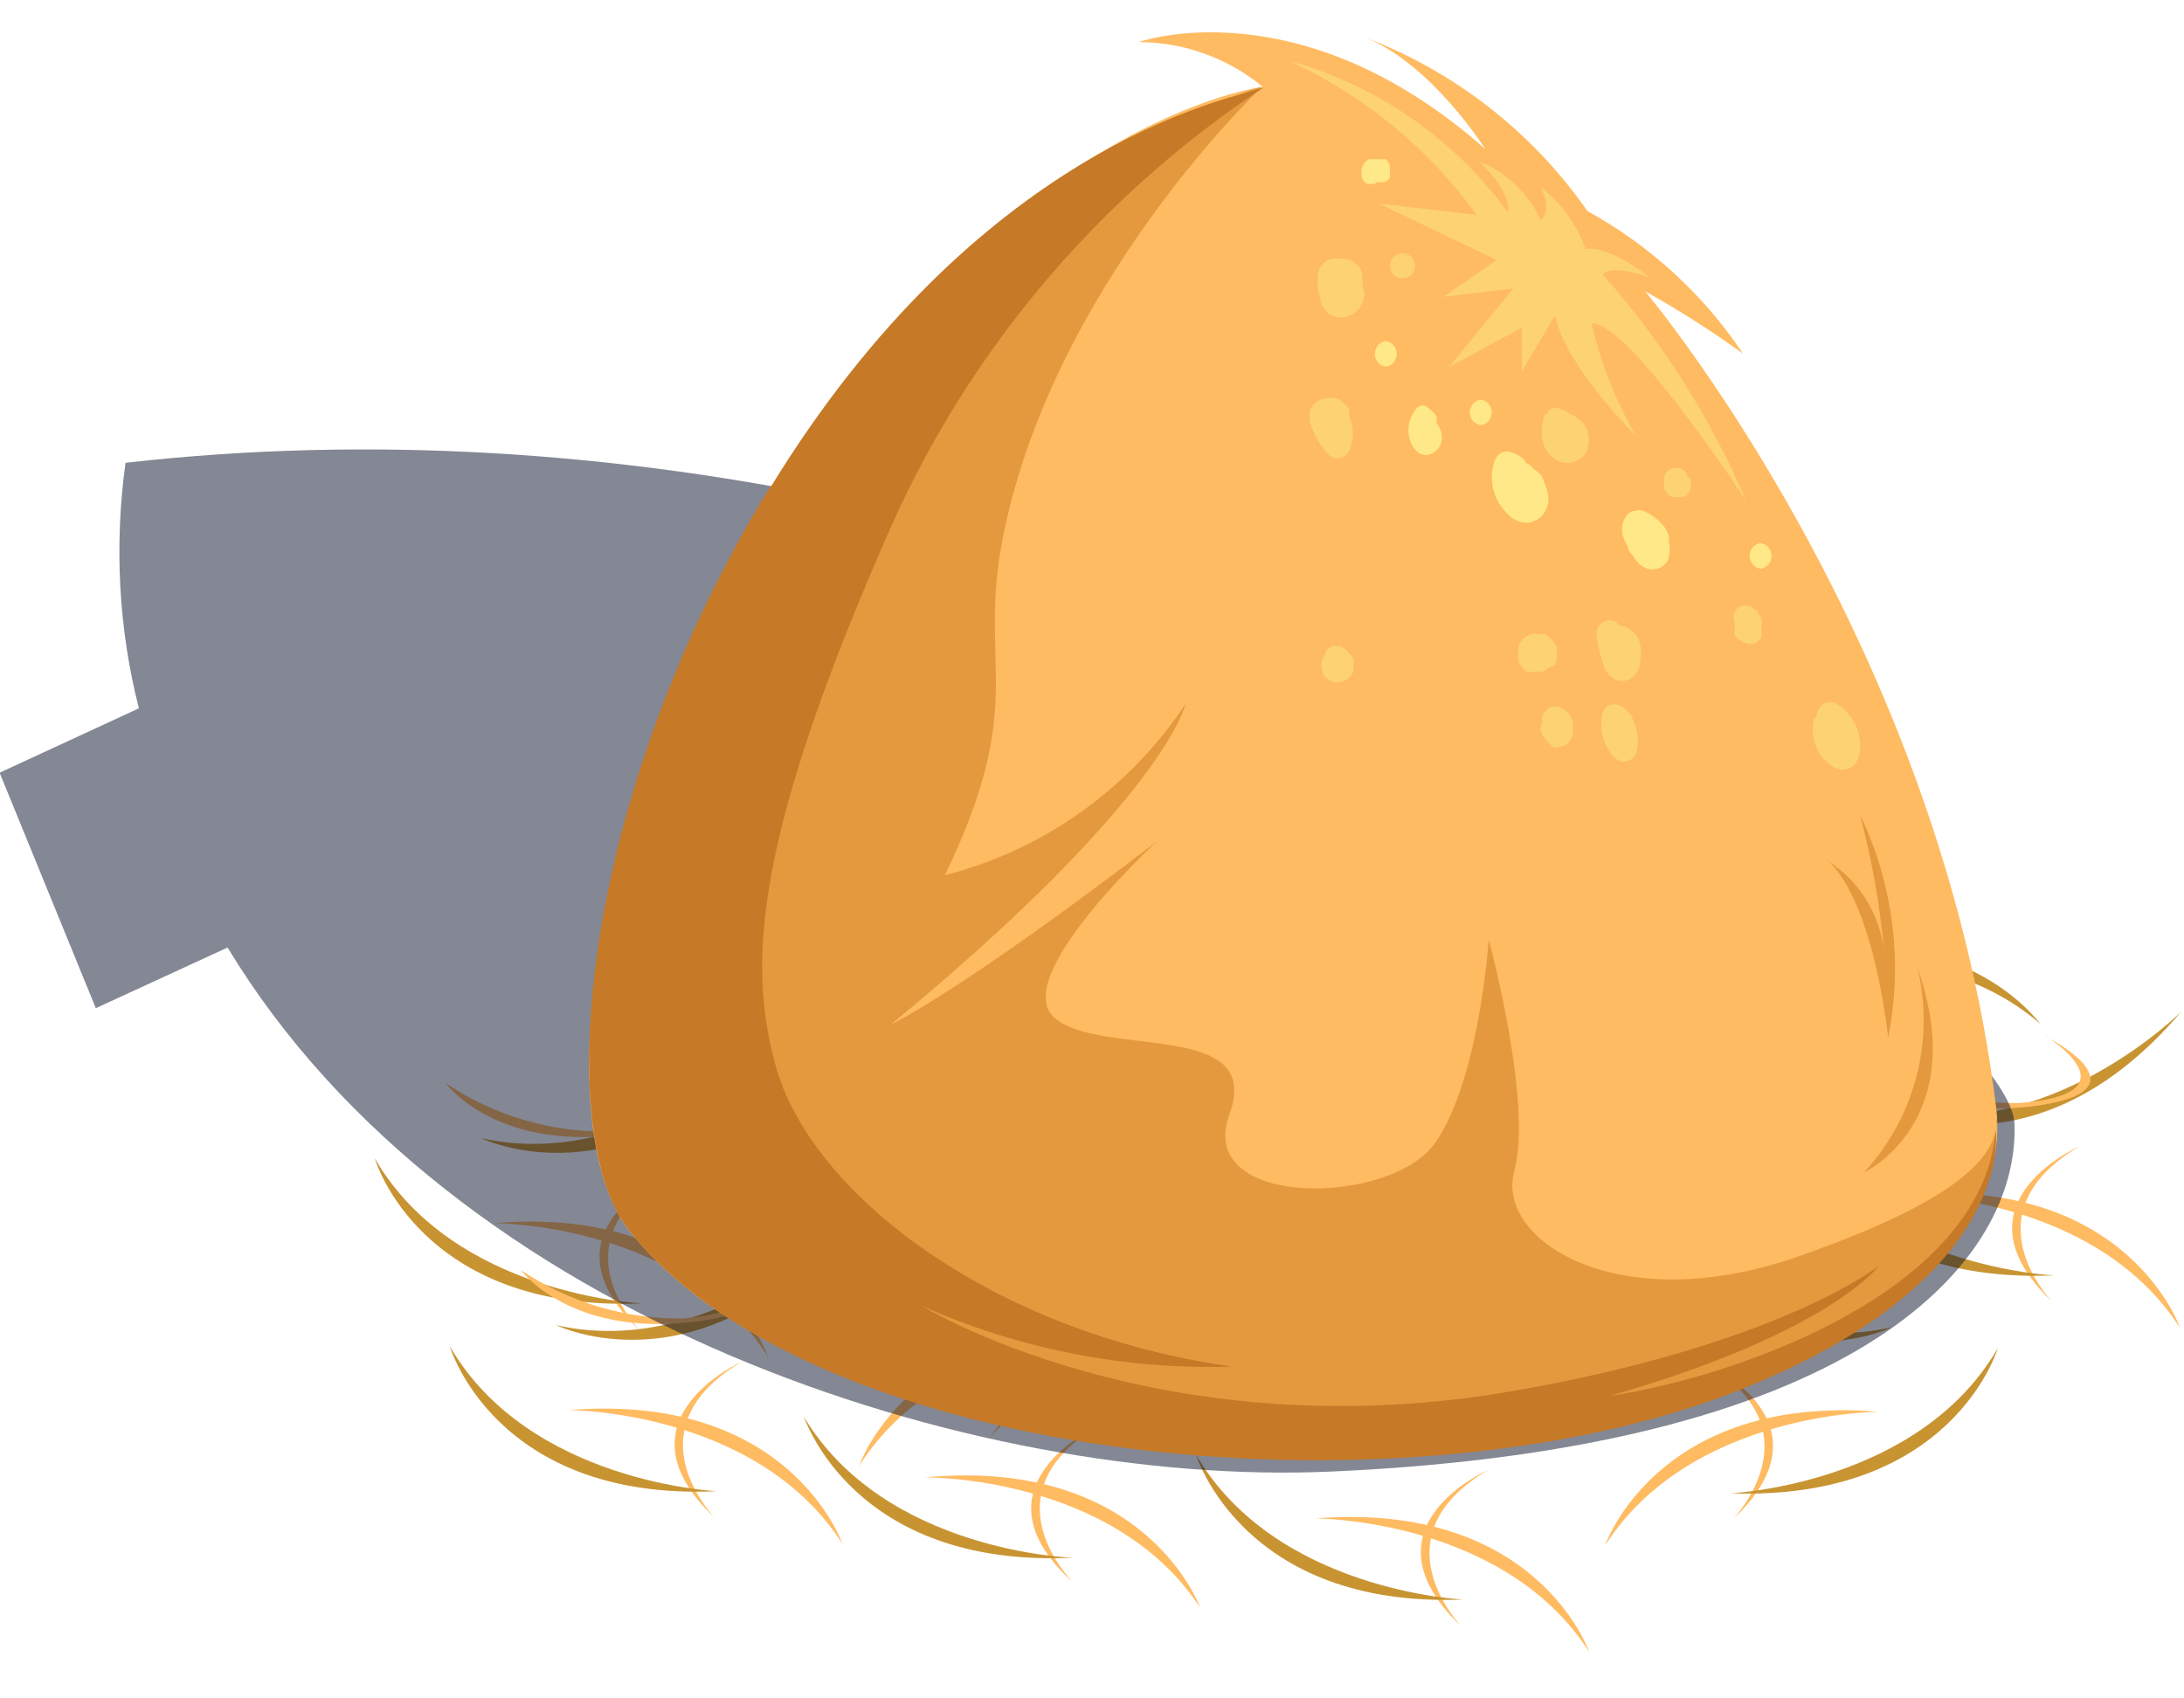 <?xml version="1.0" encoding="utf-8"?>
<svg xmlns="http://www.w3.org/2000/svg" fill="none" height="56" viewBox="0 0 72 56" width="72">
<g clip-path="url(#clip0_8006_152722)">
<path d="M21.996 38.73C21.996 38.73 17.68 40.592 21.058 43.833C21.085 43.833 18.231 40.937 21.996 38.73Z" fill="#FFBB61"/>
<path d="M16.3 40.33C16.3 40.33 22.506 40.33 25.319 44.729C25.319 44.729 23.609 39.723 16.3 40.33Z" fill="#FFBB61"/>
<path d="M25.361 34.276C25.361 34.276 20.976 38.661 15.873 37.531C15.873 37.531 20.617 39.861 25.361 34.276Z" fill="#C89432"/>
<path d="M21.168 42.977C21.168 42.977 14.963 42.715 12.356 38.193C12.356 38.206 13.832 43.281 21.168 42.977Z" fill="#C89432"/>
<path d="M20.892 35.117C20.892 35.117 24.505 36.924 20.396 37.42C16.287 37.917 14.687 35.71 14.687 35.71C16.259 36.772 18.107 37.324 19.996 37.31C23.995 37.007 20.892 35.104 20.892 35.104V35.117Z" fill="#FFBB61"/>
<path d="M68.563 37.793C68.563 37.793 64.247 39.654 67.625 42.895C67.653 42.895 64.798 39.999 68.563 37.793Z" fill="#FFBB61"/>
<path d="M62.854 39.392C62.854 39.392 69.059 39.392 71.873 43.791C71.873 43.791 70.163 38.785 62.854 39.392Z" fill="#FFBB61"/>
<path d="M71.914 33.352C71.914 33.352 67.529 37.737 62.427 36.607C62.427 36.607 67.17 38.937 71.914 33.352Z" fill="#C89432"/>
<path d="M67.722 42.054C67.722 42.054 61.517 41.792 58.911 37.269C58.911 37.282 60.386 42.357 67.722 42.054Z" fill="#C89432"/>
<path d="M67.447 34.18C67.447 34.18 71.059 35.986 66.95 36.483C62.841 36.979 61.241 34.773 61.241 34.773C62.813 35.834 64.661 36.386 66.55 36.372C70.549 36.069 67.447 34.166 67.447 34.166V34.18Z" fill="#FFBB61"/>
<path d="M31.649 42.316C31.649 42.316 35.951 44.218 32.587 47.431C32.587 47.431 35.386 44.536 31.649 42.316Z" fill="#FFBB61"/>
<path d="M37.343 43.915C37.343 43.915 31.138 43.915 28.325 48.328C28.325 48.328 30.035 43.322 37.343 43.915Z" fill="#FFBB61"/>
<path d="M28.27 37.875C28.27 37.875 32.669 42.274 37.757 41.13C37.757 41.116 33.014 43.46 28.27 37.875Z" fill="#C89432"/>
<path d="M32.462 46.604C32.462 46.604 38.667 46.328 41.273 41.819C41.273 41.819 39.784 46.894 32.462 46.604Z" fill="#C89432"/>
<path d="M32.724 38.717C32.724 38.717 29.125 40.523 33.22 41.019C37.33 41.516 38.929 39.309 38.929 39.309C37.357 40.371 35.509 40.923 33.62 40.909C29.621 40.606 32.71 38.703 32.71 38.703L32.724 38.717Z" fill="#FFBB61"/>
<path d="M24.463 44.894C24.463 44.894 20.161 46.797 23.526 50.01C23.553 50.01 20.699 47.114 24.463 44.894Z" fill="#FFBB61"/>
<path d="M18.755 46.494C18.755 46.494 24.96 46.494 27.773 50.907C27.773 50.907 26.063 45.901 18.755 46.494Z" fill="#FFBB61"/>
<path d="M27.829 40.44C27.829 40.44 23.43 44.839 18.341 43.695C18.341 43.695 23.085 46.025 27.829 40.44Z" fill="#C89432"/>
<path d="M23.636 49.169C23.636 49.169 17.431 48.893 14.825 44.384C14.825 44.384 16.314 49.5 23.636 49.169Z" fill="#C89432"/>
<path d="M23.375 41.282C23.375 41.282 26.974 43.088 22.878 43.584C18.769 44.081 17.169 41.874 17.169 41.874C18.741 42.936 20.589 43.488 22.479 43.474C26.477 43.171 23.389 41.268 23.389 41.268L23.375 41.282Z" fill="#FFBB61"/>
<path d="M36.172 47.032C36.172 47.032 31.883 48.99 35.344 52.148C35.372 52.148 32.449 49.293 36.172 47.032Z" fill="#FFBB61"/>
<path d="M30.49 48.714C30.49 48.714 36.695 48.631 39.563 53.003C39.563 53.003 37.785 48.025 30.49 48.714Z" fill="#FFBB61"/>
<path d="M39.467 42.536C39.467 42.536 35.137 46.99 30.021 45.928C30.021 45.928 34.792 48.204 39.467 42.536Z" fill="#C89432"/>
<path d="M35.371 51.362C35.371 51.362 29.166 51.182 26.491 46.701C26.518 46.701 28.077 51.706 35.371 51.362Z" fill="#C89432"/>
<path d="M35.013 43.446C35.013 43.446 38.64 45.198 34.544 45.749C30.449 46.315 28.849 44.136 28.849 44.136C30.435 45.17 32.297 45.708 34.186 45.666C38.157 45.308 35.013 43.446 35.013 43.446Z" fill="#FFBB61"/>
<path d="M49.065 48.466C49.065 48.466 44.762 50.327 48.127 53.582C48.169 53.582 45.314 50.672 49.065 48.466Z" fill="#FFBB61"/>
<path d="M43.37 50.066C43.37 50.066 49.575 50.066 52.388 54.464C52.388 54.464 50.678 49.486 43.37 50.066Z" fill="#FFBB61"/>
<path d="M52.43 44.026C52.43 44.026 48.031 48.425 42.942 47.28C42.942 47.28 47.686 49.61 52.43 44.026Z" fill="#C89432"/>
<path d="M48.237 52.741C48.237 52.741 42.032 52.465 39.426 47.956C39.426 47.956 40.956 53.03 48.237 52.741Z" fill="#C89432"/>
<path d="M47.975 44.839C47.975 44.839 51.575 46.701 47.479 47.156C43.383 47.611 41.77 45.446 41.77 45.446C43.342 46.508 45.19 47.059 47.079 47.059C51.078 46.756 47.975 44.839 47.975 44.839Z" fill="#FFBB61"/>
<path d="M56.222 44.95C56.222 44.95 60.538 46.852 57.159 50.066C57.132 50.066 59.986 47.156 56.222 44.95Z" fill="#FFBB61"/>
<path d="M61.931 46.549C61.931 46.549 55.725 46.549 52.912 50.962C52.912 50.962 54.622 45.956 61.931 46.549Z" fill="#FFBB61"/>
<path d="M52.871 40.509C52.871 40.509 57.256 44.908 62.372 43.764C62.372 43.764 57.601 46.094 52.871 40.509Z" fill="#C89432"/>
<path d="M57.049 49.238C57.049 49.238 63.255 48.962 65.861 44.453C65.861 44.453 64.385 49.5 57.049 49.238Z" fill="#C89432"/>
<path d="M57.325 41.35C57.325 41.35 53.726 43.157 57.821 43.653C61.931 44.15 63.53 41.943 63.53 41.943C61.958 43.005 60.11 43.557 58.221 43.543C54.222 43.239 57.311 41.337 57.311 41.337L57.325 41.35Z" fill="#FFBB61"/>
<path d="M57.987 36.455C57.987 36.455 61.42 33.242 57.145 31.339C57.145 31.339 60.786 33.132 57.987 36.455Z" fill="#FFBB61"/>
<path d="M62.841 33.063C62.841 33.063 56.98 35.104 52.871 31.877C52.871 31.877 56.126 36.041 62.841 33.063Z" fill="#FFBB61"/>
<path d="M56.263 41.75C56.263 41.75 58.965 36.165 64.15 35.545C64.15 35.531 58.897 34.897 56.263 41.75Z" fill="#C89432"/>
<path d="M57.352 32.139C57.352 32.139 63.31 30.346 67.254 33.752C67.254 33.752 64.165 29.45 57.352 32.139Z" fill="#C89432"/>
<path d="M60.207 39.502C60.207 39.502 56.208 38.992 59.917 37.158C63.627 35.324 65.874 36.883 65.874 36.883C64.026 36.386 62.082 36.469 60.289 37.117C56.663 38.73 60.221 39.502 60.221 39.502H60.207Z" fill="#FFBB61"/>
<path d="M4.138 15.26C3.766 17.963 3.904 20.707 4.579 23.355L-0.013 25.478L3.159 33.242L7.503 31.242C14.949 43.557 32.131 49.045 43.88 48.521C61.572 47.735 66.564 41.461 66.412 37.062C66.261 32.663 37.04 11.523 4.138 15.26Z" fill="#0A102B" opacity="0.5"/>
<path d="M20.685 40.468C18.245 37.31 19.1 26.802 25.401 16.529C33.165 3.87 41.632 2.863 41.632 2.863C40.474 1.912 39.026 1.388 37.536 1.388C37.536 1.388 42.832 -0.515 48.968 4.918C48.968 4.918 47.203 2.119 45.01 1.236C47.975 2.367 50.526 4.366 52.333 6.959C54.387 8.09 56.153 9.703 57.462 11.661C56.428 10.916 55.353 10.227 54.236 9.606C54.236 9.606 63.902 21.066 65.805 36.496C67.253 48.3 29.911 52.368 20.685 40.468Z" fill="#FFBB61"/>
<path d="M65.833 36.91C65.833 38.096 64.661 39.544 59.311 41.419C53.353 43.515 49.299 40.895 49.92 38.62C50.54 36.345 49.079 30.98 49.079 30.98C49.079 30.98 48.775 35.586 47.314 37.682C45.852 39.778 39.385 39.875 40.529 36.745C41.687 33.614 36.351 34.883 34.779 33.573C33.221 32.263 38.143 27.74 38.143 27.74C31.621 32.732 29.373 33.78 29.373 33.78C38.433 26.306 39.081 23.217 39.081 23.217C37.219 26.016 34.393 28.029 31.152 28.857C33.869 23.217 32.283 22.045 33.014 17.977C34.572 9.496 41.605 2.863 41.605 2.863C41.605 2.863 36.337 3.856 28.573 16.529C22.271 26.775 18.217 37.31 20.658 40.468C29.759 52.285 66.385 48.383 65.806 36.896L65.833 36.91Z" fill="#E5993E"/>
<path d="M25.401 16.032C19.1 26.278 18.245 37.324 20.685 40.482C26.863 48.452 46.762 50.245 57.724 45.68C66.495 42.04 65.791 37.296 65.791 37.296C65.323 42.674 57.021 45.446 53.077 46.025C60.331 43.943 61.944 41.736 61.944 41.736C61.944 41.736 58.593 44.412 49.506 45.928C38.074 47.79 30.366 43.047 30.366 43.047C33.579 44.481 37.081 45.17 40.611 45.06C32.6 43.929 26.656 39.268 25.553 35.076C24.767 32.111 24.615 28.264 29.138 17.908C31.745 11.785 36.102 6.559 41.646 2.891L41.411 2.96C40.336 3.305 32.241 4.918 25.415 16.046L25.401 16.032Z" fill="#C67926"/>
<path d="M63.212 31.904C63.791 34.304 63.13 36.841 61.447 38.661C61.447 38.661 65.005 37.007 63.212 31.904Z" fill="#E5993E"/>
<path d="M60.248 28.374C60.248 28.374 61.641 29.312 62.248 34.207C62.744 31.711 62.413 29.133 61.31 26.844C61.71 28.319 61.972 29.822 62.11 31.339C61.958 30.112 61.282 29.022 60.234 28.374H60.248Z" fill="#E5993E"/>
<path d="M42.501 2.008C45.397 2.808 47.934 4.573 49.713 7C49.713 7 49.906 6.435 48.775 5.332C49.685 5.69 50.403 6.393 50.802 7.276C50.802 7.276 51.175 7 50.802 6.173C51.478 6.697 51.988 7.414 52.278 8.214C52.278 8.214 52.926 8.021 54.401 9.151C54.401 9.151 53.119 8.682 52.843 9.055C54.801 11.275 56.401 13.785 57.559 16.501C57.559 16.501 53.671 10.572 52.471 10.668C52.774 11.978 53.271 13.233 53.946 14.391C53.946 14.391 51.547 12.006 51.271 10.392L50.168 12.254V10.806L47.769 12.102L49.892 9.51L47.589 9.786L49.341 8.572L45.452 6.711L48.679 7.083C47.093 4.89 44.956 3.139 42.501 2.008Z" fill="#FCD370"/>
<path d="M53.822 23.672C53.726 23.506 53.588 23.369 53.422 23.272C53.215 23.162 52.967 23.231 52.857 23.438C52.829 23.493 52.802 23.562 52.802 23.631V23.782C52.788 23.906 52.788 24.017 52.802 24.141C52.816 24.224 52.843 24.32 52.871 24.403C52.953 24.623 53.078 24.83 53.257 24.996C53.367 25.106 53.519 25.148 53.657 25.092C53.795 25.051 53.905 24.941 53.946 24.803C53.988 24.665 54.002 24.513 53.988 24.375C53.988 24.237 53.974 24.099 53.919 23.962C53.891 23.865 53.85 23.768 53.809 23.686L53.822 23.672Z" fill="#FCD370"/>
<path d="M50.774 24.03C50.802 24.127 50.843 24.224 50.898 24.306C50.954 24.389 51.023 24.472 51.105 24.541C51.133 24.582 51.188 24.623 51.23 24.637C51.285 24.651 51.34 24.651 51.381 24.637C51.492 24.637 51.588 24.596 51.671 24.513C51.726 24.472 51.767 24.403 51.795 24.348C51.822 24.306 51.836 24.251 51.85 24.21C51.85 24.155 51.85 24.099 51.85 24.058C51.85 23.989 51.85 23.92 51.85 23.837C51.836 23.768 51.809 23.7 51.781 23.644C51.754 23.589 51.712 23.534 51.671 23.479L51.547 23.382L51.409 23.313C51.326 23.286 51.23 23.286 51.147 23.313C51.105 23.313 51.078 23.341 51.05 23.355L50.968 23.424C50.912 23.479 50.857 23.562 50.843 23.644C50.83 23.713 50.83 23.782 50.843 23.851C50.802 23.906 50.788 23.975 50.788 24.044L50.774 24.03Z" fill="#FCD370"/>
<path d="M61.158 23.879C61.021 23.603 60.814 23.369 60.538 23.203C60.345 23.093 60.083 23.162 59.973 23.355C59.931 23.437 59.904 23.52 59.876 23.617C59.835 23.658 59.807 23.713 59.793 23.768C59.669 24.348 59.917 24.954 60.414 25.271C60.635 25.437 60.938 25.409 61.131 25.216C61.255 25.065 61.324 24.872 61.324 24.678C61.338 24.403 61.283 24.113 61.158 23.865V23.879Z" fill="#FCD370"/>
<path d="M58.097 20.514C58.083 20.459 58.056 20.418 58.042 20.363V20.321C58.014 20.28 57.973 20.225 57.945 20.197V20.156C57.904 20.114 57.862 20.087 57.807 20.073C57.807 20.073 57.807 20.032 57.752 20.018C57.711 19.99 57.656 19.976 57.6 19.976C57.545 19.963 57.49 19.963 57.435 19.976C57.325 20.004 57.242 20.073 57.187 20.169C57.145 20.266 57.145 20.39 57.187 20.487V20.625C57.187 20.68 57.187 20.721 57.187 20.776C57.187 20.79 57.187 20.817 57.187 20.831V20.942C57.214 20.983 57.228 21.011 57.256 21.038C57.297 21.079 57.352 21.107 57.407 21.135L57.476 21.176L57.573 21.218C57.628 21.231 57.683 21.231 57.738 21.218C57.766 21.218 57.807 21.218 57.835 21.218C57.862 21.218 57.904 21.19 57.931 21.162C57.959 21.148 57.987 21.121 58 21.093C58.042 21.052 58.069 21.011 58.069 20.955C58.069 20.928 58.069 20.914 58.069 20.887C58.069 20.831 58.069 20.776 58.069 20.735V20.666C58.069 20.625 58.097 20.583 58.097 20.542V20.514Z" fill="#FCD370"/>
<path d="M44.983 9.786C44.983 9.648 44.955 9.524 44.914 9.4C44.914 9.345 44.914 9.289 44.914 9.234C44.941 9.041 44.872 8.834 44.721 8.71C44.569 8.572 44.376 8.503 44.169 8.531C44.086 8.517 44.017 8.517 43.934 8.531C43.686 8.572 43.493 8.765 43.452 9.014C43.424 9.179 43.424 9.345 43.452 9.51C43.452 9.607 43.493 9.703 43.521 9.786C43.521 9.813 43.521 9.841 43.521 9.855C43.562 10.062 43.672 10.241 43.824 10.365C44.003 10.475 44.224 10.503 44.431 10.434C44.721 10.337 44.927 10.089 44.969 9.786H44.983Z" fill="#FCD370"/>
<path d="M46.238 8.351C46.017 8.351 45.824 8.531 45.824 8.765C45.824 8.986 46.004 9.179 46.238 9.179C46.459 9.179 46.652 9 46.652 8.765C46.652 8.545 46.472 8.351 46.238 8.351Z" fill="#FCD370"/>
<path d="M53.464 20.624C53.437 20.624 53.409 20.624 53.381 20.624C53.354 20.569 53.299 20.528 53.257 20.5C53.05 20.39 52.802 20.473 52.692 20.68C52.664 20.735 52.637 20.804 52.637 20.873V20.969C52.664 21.19 52.706 21.397 52.761 21.617L52.871 21.948C52.913 22.086 52.995 22.21 53.106 22.307C53.285 22.472 53.547 22.5 53.754 22.376C53.905 22.265 54.016 22.114 54.071 21.934C54.071 21.879 54.071 21.838 54.071 21.783C54.112 21.604 54.112 21.424 54.071 21.259C54.016 20.942 53.781 20.707 53.464 20.638V20.624Z" fill="#FCD370"/>
<path d="M51.271 21.921V21.879L51.326 21.741C51.326 21.714 51.326 21.686 51.326 21.659C51.326 21.617 51.326 21.59 51.326 21.548C51.326 21.493 51.326 21.452 51.326 21.397C51.326 21.383 51.326 21.369 51.326 21.355L51.271 21.231C51.243 21.19 51.216 21.148 51.175 21.107C51.133 21.066 51.092 21.024 51.037 20.983C50.981 20.942 50.926 20.914 50.857 20.9C50.788 20.9 50.733 20.9 50.664 20.9C50.609 20.9 50.568 20.9 50.513 20.9C50.389 20.928 50.278 20.997 50.196 21.093L50.113 21.204C50.085 21.245 50.071 21.286 50.058 21.328C50.058 21.369 50.058 21.424 50.058 21.466C50.058 21.507 50.058 21.562 50.058 21.604C50.058 21.659 50.058 21.728 50.058 21.797C50.071 21.838 50.099 21.893 50.127 21.921C50.154 21.962 50.182 22.003 50.209 22.031C50.251 22.086 50.292 22.128 50.347 22.155H50.816L50.954 22.1L51.078 22.003C51.147 21.99 51.202 21.962 51.271 21.921Z" fill="#FCD370"/>
<path d="M43.218 13.44C43.177 13.523 43.163 13.619 43.177 13.716C43.177 13.73 43.177 13.743 43.177 13.757C43.177 13.771 43.177 13.799 43.177 13.812V13.909C43.301 14.295 43.494 14.653 43.77 14.957C43.866 15.067 44.004 15.136 44.156 15.108C44.307 15.081 44.431 14.984 44.487 14.847C44.638 14.488 44.638 14.088 44.487 13.73C44.487 13.702 44.487 13.661 44.487 13.633C44.487 13.592 44.487 13.564 44.487 13.523C44.418 13.385 44.307 13.274 44.183 13.192C44.018 13.095 43.839 13.082 43.659 13.15C43.494 13.178 43.342 13.274 43.245 13.426L43.218 13.44Z" fill="#FCD370"/>
<path d="M44.486 21.562L44.39 21.438C44.349 21.397 44.293 21.369 44.252 21.341C44.211 21.314 44.155 21.3 44.1 21.3C43.99 21.286 43.88 21.3 43.797 21.383C43.755 21.41 43.714 21.452 43.7 21.493V21.59C43.631 21.645 43.59 21.728 43.562 21.81C43.562 21.852 43.562 21.907 43.562 21.948C43.562 22.017 43.576 22.086 43.604 22.141C43.604 22.169 43.604 22.196 43.604 22.21C43.632 22.252 43.659 22.293 43.7 22.334C43.769 22.403 43.852 22.445 43.949 22.472C44.045 22.5 44.156 22.5 44.252 22.472C44.293 22.458 44.335 22.445 44.376 22.417C44.445 22.376 44.514 22.307 44.569 22.238C44.597 22.196 44.611 22.141 44.624 22.1C44.624 22.045 44.624 22.003 44.624 21.948V21.907C44.624 21.852 44.624 21.797 44.624 21.755C44.597 21.686 44.555 21.631 44.514 21.576L44.486 21.562ZM44.142 22.169C44.169 22.155 44.197 22.128 44.224 22.1L44.142 22.169Z" fill="#FCD370"/>
<path d="M51.822 13.688C51.698 13.592 51.574 13.523 51.436 13.481C51.34 13.44 51.216 13.44 51.119 13.481C51.064 13.523 51.023 13.578 50.981 13.633C50.926 13.674 50.898 13.729 50.885 13.799C50.816 14.074 50.816 14.364 50.885 14.64C50.968 14.929 51.188 15.15 51.478 15.233C51.795 15.329 52.126 15.191 52.291 14.915C52.429 14.612 52.402 14.254 52.209 13.978C52.098 13.854 51.974 13.757 51.836 13.674L51.822 13.688Z" fill="#FCD370"/>
<path d="M55.601 15.66C55.601 15.646 55.601 15.633 55.601 15.619C55.573 15.564 55.532 15.522 55.49 15.495C55.449 15.453 55.408 15.44 55.352 15.426H55.242C55.173 15.426 55.104 15.44 55.035 15.481L54.953 15.55C54.911 15.605 54.87 15.66 54.856 15.729C54.856 15.798 54.856 15.881 54.856 15.95C54.856 15.991 54.856 16.046 54.856 16.088L54.897 16.184C54.911 16.212 54.939 16.253 54.966 16.281C55.021 16.336 55.09 16.377 55.159 16.391C55.201 16.391 55.242 16.391 55.283 16.391H55.518C55.628 16.322 55.711 16.226 55.739 16.101C55.766 15.991 55.752 15.867 55.697 15.757C55.697 15.757 55.628 15.688 55.601 15.66ZM55.201 16.322H55.104C55.159 16.35 55.228 16.363 55.297 16.363L55.201 16.322Z" fill="#FCD370"/>
<path d="M48.817 13.178C48.582 13.206 48.431 13.426 48.458 13.661C48.486 13.84 48.624 13.992 48.817 14.019C49.051 13.992 49.203 13.771 49.175 13.537C49.148 13.357 49.01 13.206 48.817 13.178Z" fill="#FFE888"/>
<path d="M47.286 13.633L47.093 13.454C46.982 13.344 46.817 13.344 46.706 13.454C46.527 13.661 46.431 13.923 46.431 14.185C46.431 14.474 46.541 14.75 46.762 14.929C46.913 15.026 47.106 15.026 47.258 14.929C47.41 14.833 47.52 14.667 47.534 14.488C47.548 14.281 47.479 14.088 47.341 13.936C47.396 13.826 47.368 13.716 47.286 13.633Z" fill="#FFE888"/>
<path d="M58.041 17.908C57.807 17.935 57.655 18.156 57.683 18.39C57.711 18.57 57.848 18.721 58.041 18.749C58.276 18.721 58.428 18.501 58.4 18.266C58.372 18.087 58.234 17.935 58.041 17.908Z" fill="#FFE888"/>
<path d="M50.568 15.467C50.499 15.384 50.417 15.315 50.32 15.274C50.292 15.219 50.265 15.178 50.224 15.136C50.072 14.998 49.879 14.902 49.672 14.888C49.575 14.888 49.493 14.915 49.424 14.971C49.355 15.026 49.313 15.108 49.272 15.191C49.065 15.798 49.217 16.46 49.672 16.915C49.796 17.067 49.962 17.163 50.155 17.218C50.403 17.273 50.651 17.191 50.83 17.012C50.968 16.86 51.051 16.653 51.051 16.432C51.037 16.267 50.996 16.101 50.927 15.963C50.885 15.757 50.761 15.577 50.582 15.481L50.568 15.467Z" fill="#FFE888"/>
<path d="M45.3 6.007H45.617C45.673 6.007 45.714 5.966 45.755 5.938L45.824 5.856V5.745V5.621C45.824 5.58 45.824 5.538 45.824 5.497C45.824 5.456 45.797 5.414 45.783 5.373L45.687 5.249H45.135L45.025 5.318L44.956 5.414C44.928 5.456 44.901 5.511 44.887 5.566C44.887 5.607 44.887 5.663 44.887 5.704V5.828C44.901 5.883 44.928 5.925 44.956 5.966C44.983 6.007 45.025 6.049 45.08 6.062C45.135 6.062 45.176 6.062 45.231 6.062H45.383L45.314 6.007H45.3Z" fill="#FFE888"/>
<path d="M53.616 17.012C53.478 17.205 53.437 17.453 53.505 17.673C53.547 17.797 53.602 17.922 53.671 18.032C53.671 18.142 53.74 18.239 53.823 18.308L53.933 18.473C54.016 18.584 54.112 18.666 54.236 18.721C54.347 18.777 54.471 18.79 54.595 18.763C54.815 18.721 54.981 18.556 55.022 18.349C55.05 18.197 55.05 18.032 55.022 17.88V17.784C55.022 17.742 55.022 17.715 55.022 17.673C54.967 17.508 54.871 17.356 54.746 17.232C54.581 17.067 54.388 16.929 54.167 16.846C54.085 16.818 53.988 16.818 53.892 16.846C53.781 16.846 53.671 16.915 53.616 17.012Z" fill="#FFE888"/>
<path d="M45.686 11.247C45.452 11.275 45.3 11.496 45.327 11.73C45.355 11.909 45.493 12.061 45.686 12.089C45.92 12.061 46.072 11.84 46.044 11.606C46.017 11.427 45.879 11.275 45.686 11.247Z" fill="#FFE888"/>
</g>
<defs>
<clipPath id="clip0_8006_152722">
<rect fill="white" height="56" width="72"/>
</clipPath>
</defs>
</svg>